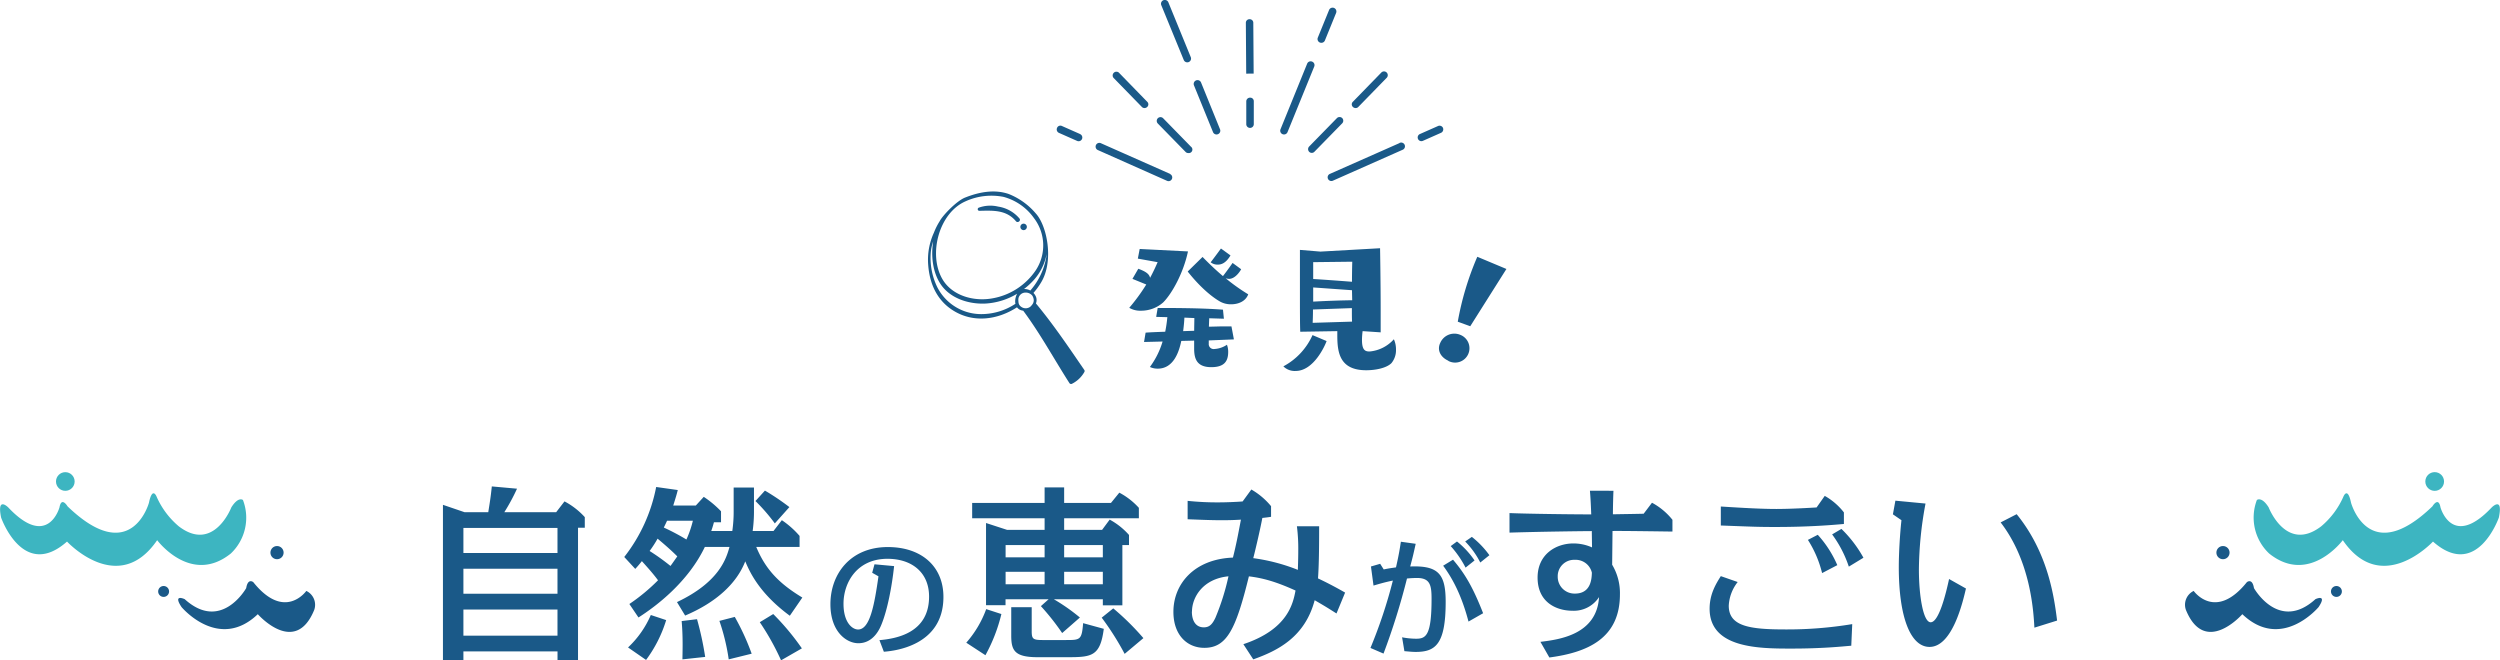 <svg xmlns="http://www.w3.org/2000/svg" viewBox="0 0 705 186.21"><defs><style>.cls-1,.cls-2{fill:#1a5988}.cls-2,.cls-3{fill-rule:evenodd}.cls-3,.cls-4{fill:#3db5c1}</style></defs><g id="レイヤー_2" data-name="レイヤー 2"><g id="レイヤー_1-2" data-name="レイヤー 1"><path class="cls-1" d="M305.81 104.38c-4.38-6.38-8.73-12.86-13.68-18.81a2.54 2.54 0 0 0 .07-1.72 3.23 3.23 0 0 0-.77-1.24 20.28 20.28 0 0 0 2.23-3.08c3.55-6 1.63-15.83-1.55-19.32a19.41 19.41 0 0 0-7.62-5.49c-4.06-1.42-8.43-.56-12.35 1-2.4.95-6.33 5.06-7.15 6.66a18.54 18.54 0 0 0-1.63 3.24 18.29 18.29 0 0 0-1.61 9.07c.38 5.16 2.35 9.78 6.73 12.67 5.85 3.87 12.83 2.85 18.31-.7a2.43 2.43 0 0 0 .93.74 3.39 3.39 0 0 0 .83.22c4.82 6.49 8.65 13.57 13 20.37a.56.56 0 0 0 .74.24 8.24 8.24 0 0 0 3.47-3.27.59.59 0 0 0 .05-.58zm-10.76-31.91a19.2 19.2 0 0 1-4.5 9.46 3.52 3.52 0 0 0-1.55-.43.87.87 0 0 0-.23 0 19.73 19.73 0 0 0 2.12-1.86 15.14 15.14 0 0 0 4.26-8c-.04.36-.06.57-.1.83zm-22.77-15.7A17.63 17.63 0 0 1 283 55.52a15.45 15.45 0 0 1 8.59 6 12.71 12.71 0 0 1 .53 14.65 18.57 18.57 0 0 1-12.47 8c-5.14.88-11.24-.8-13.94-5.54-3.95-6.92-.98-18.53 6.57-21.86zm14 28.4a4 4 0 0 0 .07.5 17.4 17.4 0 0 1-10.14 2.9A13.88 13.88 0 0 1 264.32 81a18.88 18.88 0 0 1-1.87-9.38 12.51 12.51 0 0 1 .71-3.54c-.69 4.25-.06 8.73 2 11.91 2.68 4.17 8.08 5.86 12.82 5.61a19.48 19.48 0 0 0 8.85-2.77 4.67 4.67 0 0 0-.55 2.34zm4.6 1a2.13 2.13 0 0 1-2.94.32 1.68 1.68 0 0 1-.72-1.22 6.76 6.76 0 0 1-.05-.76 2 2 0 0 1 2-2 2.4 2.4 0 0 1 1.91.82 2.67 2.67 0 0 1 .44 1.29 2 2 0 0 1-.64 1.5z"/><path class="cls-1" d="M287.48 61.6a9.79 9.79 0 0 0-6-3.34 9.48 9.48 0 0 0-5.48.31.46.46 0 0 0 .24.88c3.81-.09 7.56-.3 10.25 2.93.51.62 1.51-.15.99-.78zm1.06 1.48a.91.91 0 1 0 .24 1.81.91.91 0 1 0-.24-1.81zm30.81 15.56l1.65-2.85c2.77 1 3.11 1.81 3.33 2.55.91-1.69 1.6-3.2 2.12-4.41l-5.58-1 .52-2.72 13.62.69c-1.26 6-4.46 11.84-7 14.39a9.41 9.41 0 0 1-6.31 2.33 6 6 0 0 1-3.25-.82 52.31 52.31 0 0 0 4.8-6.57zM340.87 96v.91a1.39 1.39 0 0 0 1.6 1.51 7.06 7.06 0 0 0 3.53-1.2 5.52 5.52 0 0 1 .35 2c0 2.55-1 4.32-4.76 4.32-4.1 0-4.79-2.38-4.84-5v-2.49l-3.63.09c-.6 2.94-2.11 7.82-6.65 7.82a5.15 5.15 0 0 1-2.2-.47 23.16 23.16 0 0 0 3.58-7.18l-5.23.13.44-2.63c1-.09 3.11-.18 5.53-.26a38.48 38.48 0 0 0 .6-4.11l-3.15-.08.43-2.51c3.85 0 12.4 0 18.41.48l.26 2.55-4.14-.13-.09 2.37c1.43 0 2.86-.08 4.07-.08h2.29l.69 3.67zm-4.11-2.72c0-1.26.05-2.55.05-3.59l-2.81-.12c-.05 1.17-.18 2.47-.35 3.81zM350 75.92c0 .08-1.47 2.72-3.41 2.72a3.56 3.56 0 0 1-.95-.17A53.1 53.1 0 0 0 352 83c-.74 2-2.81 2.81-4.84 2.81a6.21 6.21 0 0 1-3.11-.77c-3.68-2.12-7.18-6-9.12-8.47l4.19-4.11c1.47 1.51 3.41 3.42 5.75 5.4 1.16-1.47 2.72-3.71 2.72-3.71zm-3-3.89c-1.38 2.33-2.72 2.59-3.59 2.59a3.1 3.1 0 0 1-2-.65c1.17-1.51 2.9-3.89 2.9-3.89zm27.1 24.15c-.48 1.39-3.67 8.43-8.73 8.43a4.53 4.53 0 0 1-3.46-1.3 18.56 18.56 0 0 0 8.22-8.81zm10.16-2.8a19.67 19.67 0 0 0-.18 2.46c0 2.94.91 3.28 2.16 3.28a10.4 10.4 0 0 0 6.83-3.45 6.88 6.88 0 0 1 .6 2.89 5.71 5.71 0 0 1-1.29 3.85c-1.43 1.42-4.58 2-7.09 2-7.52 0-8.17-5-8.17-9.85v-1.18l-10.45.17c-.09-2.16-.09-6.31-.09-10.46V70.47l5.79.48 16.81-.95s.17 9.29.17 17.37v6.35zm-14-6.1c0 1.6-.05 3-.09 3.76l11.11-.34c-.05-.83-.05-2.21-.05-3.81zm11-5.44l-10.94-.78v4c2.94-.17 7.43-.35 11-.39zm-10.94-7.91v4.75c3 .18 7.61.52 10.94.78 0-3.15.08-5.66.08-5.66zm38.1 27.79c-2.21-1-3.22-3-2.28-5a4.33 4.33 0 0 1 5.67-2.29 4.05 4.05 0 1 1-3.39 7.34zm2.67-11a82.39 82.39 0 0 1 5.51-18.31l8.21 3.44L414.61 92zM330 49.05l-19.63-8.7a1.06 1.06 0 0 0-.86 1.93L329.12 51a1.06 1.06 0 0 0 .42.09 1.05 1.05 0 0 0 .43-2zm-25.39-11.24l-5.13-2.27a1 1 0 0 0-1.39.53 1.06 1.06 0 0 0 .53 1.4l5.13 2.27a1.11 1.11 0 0 0 .43.09 1.05 1.05 0 0 0 .43-2zM328 33.34a1.06 1.06 0 0 0-1.49 0 1.07 1.07 0 0 0 0 1.5l7.82 8a1 1 0 0 0 .76.32 1 1 0 0 0 .76-1.79zm-6-3.19a1 1 0 0 0 .76.32 1.06 1.06 0 0 0 .74-.3 1 1 0 0 0 0-1.49l-8-8.22a1.06 1.06 0 0 0-1.5 1.48zm72.66 10.2L375 49.05a1.05 1.05 0 0 0 .43 2 1.11 1.11 0 0 0 .43-.09l19.63-8.7a1.06 1.06 0 1 0-.86-1.93zm12.26-4.28a1.06 1.06 0 0 0-1.4-.53l-5.13 2.27a1.05 1.05 0 0 0 .43 2 1.11 1.11 0 0 0 .43-.09l5.13-2.27a1.07 1.07 0 0 0 .54-1.38zm-28.41-2.76a1.07 1.07 0 0 0-1.5 0l-7.82 8a1.07 1.07 0 0 0 0 1.5 1 1 0 0 0 .73.3 1 1 0 0 0 .76-.33l7.82-8a1.06 1.06 0 0 0 .01-1.47zm3.78-2.84a1 1 0 0 0 .76-.32l8-8.21a1.06 1.06 0 1 0-1.52-1.48l-8 8.22a1 1 0 0 0 0 1.49 1.08 1.08 0 0 0 .76.3zM370 17.37a1.06 1.06 0 0 0-1.38.58l-7.52 18.51a1.06 1.06 0 0 0 .58 1.38 1.14 1.14 0 0 0 .4.08 1.06 1.06 0 0 0 1-.66l7.54-18.51a1.06 1.06 0 0 0-.62-1.38zm2.22-5.37a1.09 1.09 0 0 0 .4.07 1.06 1.06 0 0 0 1-.65l3.17-7.79a1.06 1.06 0 0 0-2-.79l-3.17 7.78a1.06 1.06 0 0 0 .6 1.38zM338.7 23.27a1.06 1.06 0 0 0-2 .8l5.37 13.19a1.07 1.07 0 0 0 1 .66 1.1 1.1 0 0 0 .4-.08 1.06 1.06 0 0 0 .58-1.38zm-4.88-6.35a1.07 1.07 0 0 0 1 .66 1.1 1.1 0 0 0 .4-.08 1.06 1.06 0 0 0 .58-1.38L329.48.66a1.06 1.06 0 0 0-2 .8zm18.68 10.62a1.05 1.05 0 0 0-1.05 1.06v6.41a1.05 1.05 0 0 0 1.05 1.06 1.06 1.06 0 0 0 1.07-1.07v-6.42a1 1 0 0 0-1.07-1.04zm-.03-6.78h1.06l-.1-14.34a1 1 0 0 0-1.05-1 1 1 0 0 0-1.05 1l.1 14.35zM156.84 144.44l2.35-3.05a21 21 0 0 1 5.72 4.44v3H163v37.33h-5.78v-2.46h-26.54v2.51h-5.77v-43.85l6.09 2.08h6.69c.37-2.35.69-4.17 1-7.27l7.11.64a56 56 0 0 1-3.58 6.63zm-26.16 4.44v7.06h26.53v-7.06zm0 11.5v7.06h26.53v-7.06zm0 11.5v7.38h26.53v-7.38zm76.22-34.39h5.72v6.31a41.72 41.72 0 0 1-.37 5.94h5.88l2.35-3.05a25.22 25.22 0 0 1 5 4.44v3.1h-12.22c2.57 6.2 6.26 10.22 13 14.28l-3.53 5.13c-8.88-6.52-11.44-12.72-12.57-15.34-2.35 6.09-8 11.49-16.95 15.29l-2.3-3.8c11.87-5.61 13.9-12.24 14.81-15.56h-6.95c-4.71 9.84-13.58 16.63-18.72 19.9l-2.57-3.8a53.12 53.12 0 0 0 8.08-6.69c-1.55-2.14-3.9-4.65-4.55-5.4-.64.8-1.12 1.39-1.87 2.19l-3.1-3.36a46.2 46.2 0 0 0 9-19.74l6.09.86c-.27 1.12-.59 2.19-1.28 4.38h6.36l2.25-2.46a28.63 28.63 0 0 1 4.87 4.07v3.1h-2c-.32 1.23-.54 1.82-.75 2.46h5.93a38.36 38.36 0 0 0 .38-5.88v-6.37zm-29.79 45.09a27.4 27.4 0 0 0 6.42-9.15l4.33 1.44a36.79 36.79 0 0 1-5.67 11.23zM191 156.9c-1-1-2.46-2.4-5.56-5a31.56 31.56 0 0 1-2.25 3.48 62.09 62.09 0 0 1 5.89 4.22c.65-.88 1.13-1.6 1.92-2.7zm-2.89-10.05c-.58 1.28-.75 1.55-.91 1.92a64.53 64.53 0 0 1 6.37 3.37 29.55 29.55 0 0 0 1.82-5.29zm4.34 39.09c0-.8.05-2.35.05-4.17 0-2.67-.11-4.76-.27-6.63l4.33-.53a87.89 87.89 0 0 1 2.3 10.64zm13.05 0a58.68 58.68 0 0 0-2.63-10.85l4.34-1.12a67.9 67.9 0 0 1 4.76 10.37zm13-38.34a52 52 0 0 0-5.46-6.31l2.67-2.94a67 67 0 0 1 6.9 4.65zm1.76 38.61a71 71 0 0 0-6-10.75l3.79-2.3a69.87 69.87 0 0 1 8.08 9.68zm27.74-5.69c4.91-.43 14-2.09 14-12.28 0-6.8-4.84-10.66-11.74-10.66-8.6 0-12.39 6.72-12.39 12.68 0 5.35 2.52 7.26 4.11 7.26 3.33 0 4.59-6.86 5.75-15l-1.77-1 .65-2.39 5.53.51c-.65 6.07-1.92 12.32-3.44 16.15-.47 1.23-2.2 5.6-6.64 5.6-3.33 0-7.88-3.22-7.88-11 0-8.53 5.64-16.12 16.19-16.12 9.5 0 15.68 5.46 15.68 14.06 0 13.95-14.17 15.25-16.8 15.46zm24.49.72a29.72 29.72 0 0 0 5.62-9.47l4.28 1.39a46.64 46.64 0 0 1-4.5 11.61zm38.3-31.82l2.14-2.89a19.9 19.9 0 0 1 5.45 4.33v2.84h-1.87v17H311V169h-13.8a54.08 54.08 0 0 1 7.33 5.14l-5 4.38a67.48 67.48 0 0 0-6-7.59l2.17-1.93h-12.14v1.66h-5.5v-23.17l5.93 1.93h10.59v-3.27h-20.43v-4.33h20.43v-4.38h5.51v4.38h13.21l2.35-2.89a20.06 20.06 0 0 1 5.51 4.28v2.94h-21.07v3.27zm-16.21 7.75v-3.47h-11v3.47zm0 7.6v-3.53h-11v3.53zm-3.64 13.1c0 2.25.27 2.62 3.05 2.62h6.53c4.11 0 4.54 0 4.92-4.76l5.83 1.6c-1 7.7-3.37 8-10.17 8h-8.5c-6.52 0-7.43-1.93-7.43-6.1v-8h5.77v6.63zm9.15-24.17v3.47H311v-3.47zm0 7.54v3.53H311v-3.53zm17.06 23.15a77.84 77.84 0 0 0-6.47-10.21l3.26-2.62a73.07 73.07 0 0 1 8.5 8.39zM372 148.4c0 8-.11 11.55-.32 14.71 2.62 1.23 5.13 2.56 7.64 4l-2.43 5.89c-2.62-1.66-2.94-1.87-6.15-3.74-2.78 10.48-10.53 14.27-17.32 16.68l-2.79-4.28c12.52-4.17 14-11.44 14.71-15.13-5.56-2.52-9.25-3.53-13.15-4-3.64 14.76-6.15 20.16-12.57 20.16-4.81 0-8.72-3.58-8.72-10.16 0-7.86 5.88-14.87 16.79-15.29.91-3.64 1.39-6.15 2.25-10.7-1.93.11-2.94.16-5.62.16-3.1 0-6.36-.16-9.41-.27v-5.19a79 79 0 0 0 8.83.43c1.76 0 4.65-.1 6.68-.26l2.46-3.37a20.46 20.46 0 0 1 5.56 4.7v3c-1 .16-1.49.21-2.46.32-.42 2.35-1.81 8.45-2.56 11.34a53.16 53.16 0 0 1 12.58 3.3c0-.43.11-3 .11-5.51a50 50 0 0 0-.38-6.79zm-35.89 24.07c0 2.24.86 4.44 3.37 4.44 1.61 0 2.41-.91 3.26-2.68a67.27 67.27 0 0 0 3.69-11.71c-7.24.7-10.29 5.94-10.29 9.95zm63.12-19.12c-.76 3.4-.79 3.54-1.55 6.4 8.09-.33 10 2.27 10 10 0 12-2.93 14.09-8.46 14.09-1.05 0-1.84-.11-3.18-.21l-.65-3.91a21.5 21.5 0 0 0 3.94.4c2.75 0 4.37-.83 4.37-11.2 0-3.72-.32-5.93-4.08-5.93-1.12 0-2.1.08-2.85.15a191.33 191.33 0 0 1-6.62 21.17l-3.68-1.59a137.46 137.46 0 0 0 6.32-19c-2.49.51-4.34 1.09-5.46 1.41l-.72-5.38 2.6-.76 1 1.59c1.59-.33 2-.36 3.46-.58.84-3.65 1.09-5.38 1.38-7.23zm14.89 21.93c-1.95-7.37-4.44-12.07-7.15-15.75l2.78-1.7c3.29 3.87 5.56 7.62 8.49 15.1zm-.83-15.21a28.5 28.5 0 0 0-4.19-6.07l1.77-1.3a24.06 24.06 0 0 1 4.95 5.35zm4.15-1.44a23.73 23.73 0 0 0-4.26-5.93l1.88-1.3a25.51 25.51 0 0 1 4.95 5.17zM455 138.4c-.05.64-.16 4.44-.16 6.63 2.73-.05 7.11-.11 8.67-.16l2.35-3.1a18.69 18.69 0 0 1 5.77 4.81v3.32c-.26 0-14.65-.22-16.9-.16l-.1 9.52a15.55 15.55 0 0 1 2.19 8.34c0 12.35-9 16.37-19.9 17.81L434.4 181c5.24-.64 15.89-2 16.53-12.62a8.47 8.47 0 0 1-7.49 3.85c-4.44 0-9.84-2.3-9.84-9.35 0-6.58 5.19-9.63 10.11-9.63a12.83 12.83 0 0 1 5.24 1.12c0-.75-.06-4-.06-4.6-1.92 0-14.65.16-23.21.43v-5.51c4.92.21 18 .37 22.62.37h.43c-.16-4.11-.26-5.34-.37-6.68zm-10.91 19.47a4.61 4.61 0 0 0-4.81 4.76 4.72 4.72 0 0 0 4.86 4.76c4.55 0 4.71-4.23 4.77-5.89a4.7 4.7 0 0 0-4.83-3.63zm77.97 24.22c-2.56.22-8.18.81-16.79.81-9 0-23.16 0-23.16-11.23 0-4.18 1.82-7.06 3.16-9.2l4.76 1.66a11.71 11.71 0 0 0-2.52 6.68c0 5.83 5.94 6.69 15.94 6.69a111.94 111.94 0 0 0 18.88-1.5zm-7.48-42.25a18.06 18.06 0 0 1 5.4 4.66v3.26c-3 .27-9.68.85-19.2.85-4.71 0-5.78-.05-15.51-.42v-5.35c1.92.1 10.05.69 15.61.69.65 0 4.44 0 11.4-.43zm-.75 21.77a31 31 0 0 0-4-9.36l2.78-1.44a30.89 30.89 0 0 1 5.51 8.56zm7.54-1.82a32.63 32.63 0 0 0-4.71-9.09l2.62-1.55a34.61 34.61 0 0 1 6.21 8.13zM543 142a103.83 103.83 0 0 0-1.87 18.61c0 7.22 1.18 14.87 3.32 14.87 2.35 0 4.33-8.24 5.19-12.2l4.76 2.68c-.86 3.69-3.8 16.47-10.27 16.47-5.35 0-8.67-8.34-8.67-22.52 0-3.85.32-9.3.75-13.21l-2.41-1.66.7-3.85zm30.7 35c-.27-4.92-1.12-18.77-9.52-29.68l4.52-2.32c8.94 11 10.59 23.58 11.4 30z"/><path class="cls-2" d="M618.62 166.64s6.08 8.62 15-2.47c0 0 1.52-1.27 2 1.68 0 0 7 12.48 17.34 3.11 0 0 3.44-1.61.88 2.24 0 0-10.46 12.54-21.5 2 0 0-10.52 12-15.91-1.2a4.33 4.33 0 0 1 2.19-5.36z"/><path class="cls-3" d="M639.76 143.08s4.94 12.86 14.8 5.36a23 23 0 0 0 6.26-8.34s1.18-3.1 2.18 1.69c0 0 5 18.29 22.94 1 0 0 1.7-2.89 2.28.3 0 0 3.26 11.87 14.45 0 0 0 3.29-3.29 2 2.88 0 0-6.18 17.73-18.57 6.75 0 0-14.48 15.64-25.43-.39 0 0-9.51 12.79-20.76 3.77a13.93 13.93 0 0 1-3.47-15.1s1.32-1.11 3.32 2.08z"/><circle class="cls-1" cx="626.88" cy="155.84" r="1.86"/><circle class="cls-1" cx="658.87" cy="166.79" r="1.54"/><circle class="cls-4" cx="686.58" cy="135.78" r="2.64"/><path class="cls-2" d="M86.38 166.64s-6.08 8.62-14.95-2.47c0 0-1.52-1.27-2 1.68 0 0-7 12.48-17.35 3.11 0 0-3.44-1.61-.88 2.24 0 0 10.47 12.54 21.5 2 0 0 10.52 12 15.91-1.2a4.33 4.33 0 0 0-2.23-5.36z"/><path class="cls-3" d="M65.24 143.08s-4.94 12.86-14.8 5.36a23 23 0 0 1-6.26-8.34S43 137 42 141.79c0 0-5 18.29-22.95 1 0 0-1.7-2.89-2.28.3 0 0-3.26 11.87-14.45 0 0 0-3.28-3.29-2 2.88 0 0 6.19 17.73 18.58 6.75 0 0 14.47 15.64 25.42-.39 0 0 9.51 12.79 20.76 3.77a13.91 13.91 0 0 0 3.43-15.1s-1.26-1.11-3.27 2.08z"/><circle class="cls-1" cx="78.12" cy="155.84" r="1.86"/><circle class="cls-1" cx="46.14" cy="166.79" r="1.54"/><circle class="cls-4" cx="18.42" cy="135.78" r="2.63"/></g></g></svg>